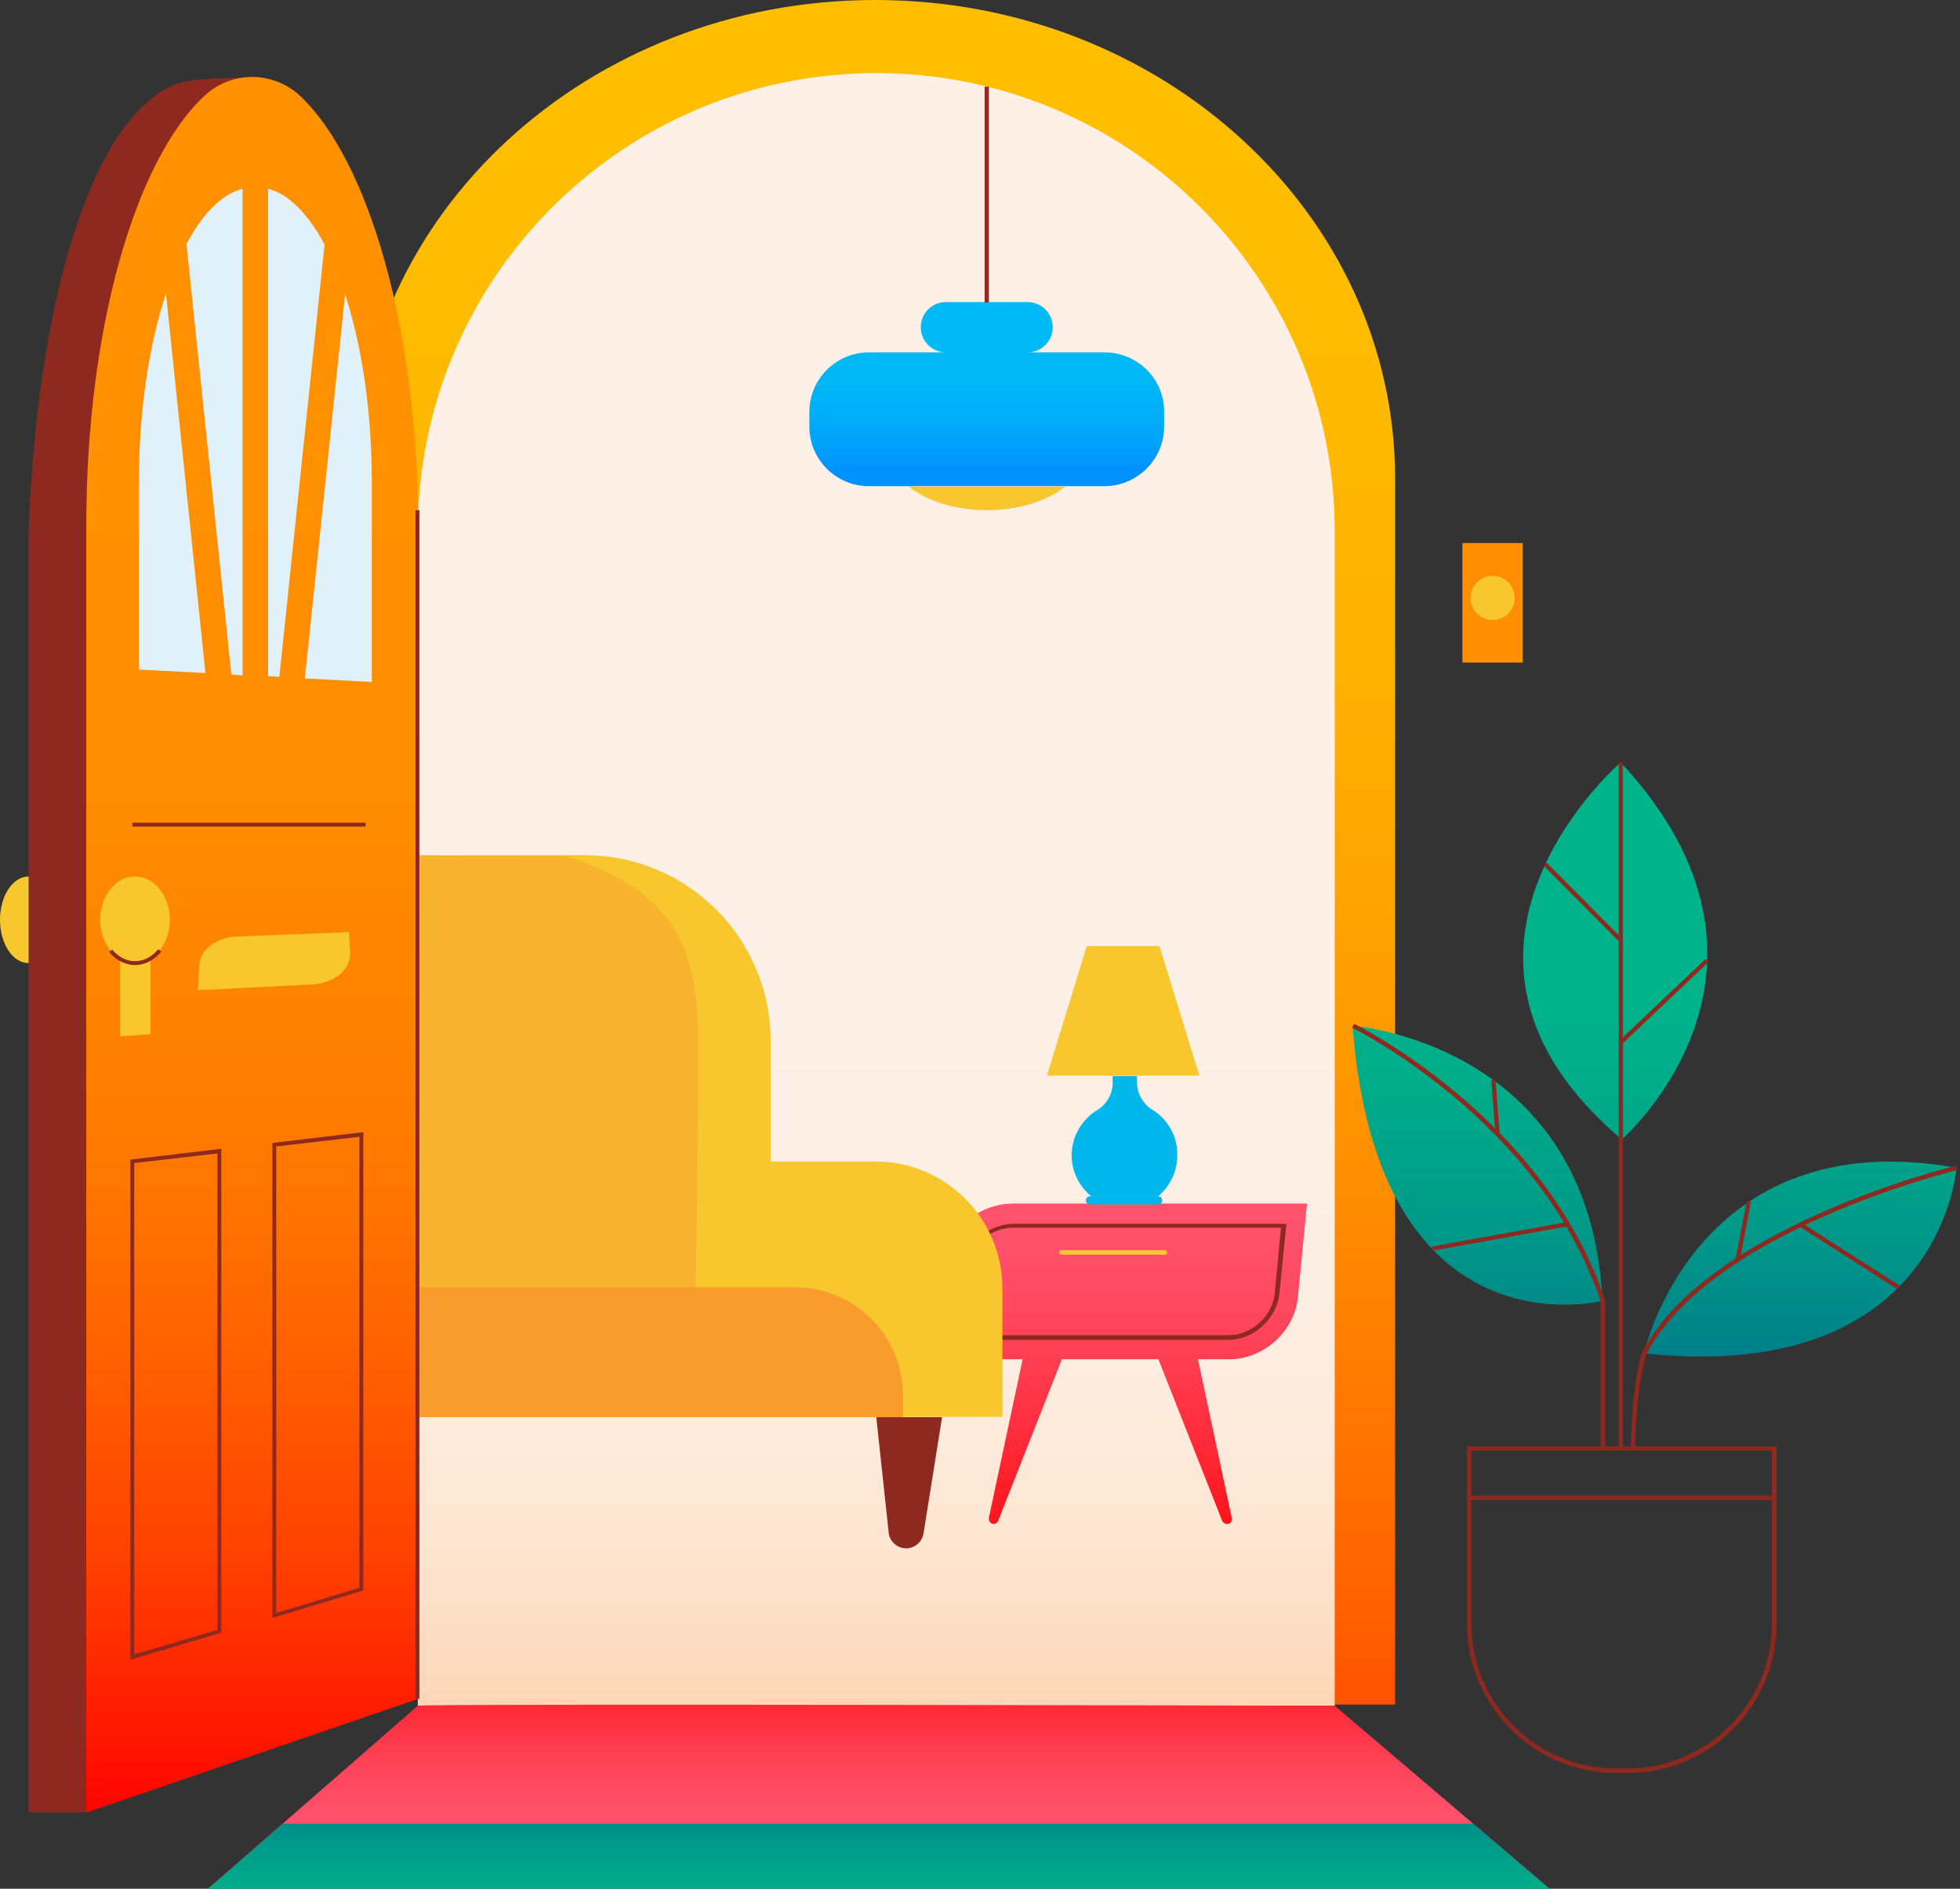 <svg width="415" height="400" viewBox="0 0 415 400" fill="none" xmlns="http://www.w3.org/2000/svg">
<rect x="0" y="0" width="415" height="400" fill="#333333" stroke="none"/>
<path d="M295.392 101.331C295.392 45.382 246.078 0 185.296 0C124.513 0 75.281 45.382 75.281 101.331L88.552 361.008H295.392V101.331Z" fill="url(#paint0_linear_1177_16236)"/>
<path d="M282.613 112.554C282.613 58.98 239.197 15.482 185.541 15.482C131.886 15.482 88.47 58.98 88.47 112.554V361.253H282.613V112.554Z" fill="url(#paint1_linear_1177_16236)"/>
<path d="M86.176 112.554C86.176 58.98 63.485 16.301 55.294 16.465C51.116 16.465 40.63 16.383 37.108 17.858C18.267 25.64 7.7 67.172 6.062 112.554V383.862H18.267L87.569 360.106L86.176 112.554Z" fill="#8E2920"/>
<path d="M63.731 20.479C57.915 14.909 48.823 14.909 43.088 20.479C28.507 34.323 18.268 69.793 18.268 111.325V383.862L88.552 359.779V111.325C88.47 69.793 78.149 34.323 63.731 20.479Z" fill="url(#paint2_linear_1177_16236)"/>
<path d="M66.189 208.478L41.859 209.707L42.269 204.055C42.515 200.86 46.283 198.321 50.706 198.321L73.889 197.419L74.135 201.843C74.298 205.202 70.858 208.232 66.189 208.478Z" fill="#F8C72E"/>
<path d="M6.062 185.624C2.703 185.624 0 189.719 0 194.798C0 199.877 2.703 203.973 6.062 203.973V185.624Z" fill="#F8C72E"/>
<path d="M31.866 219.046L25.395 219.455V199.959H31.866V219.046Z" fill="#F8C72E"/>
<path d="M27.606 351.505V245.587L46.857 243.293V345.771L27.606 351.505ZM28.426 246.324V350.358L46.038 345.198V244.276L28.426 246.324Z" fill="#8E2920"/>
<path d="M57.67 342.658V242.064L76.92 239.771V336.842L57.67 342.658ZM58.489 242.801V341.593L76.101 336.269V240.753L58.489 242.801Z" fill="#8E2920"/>
<path d="M77.412 174.237H28.016V175.056H77.412V174.237Z" fill="#8E2920"/>
<path d="M68.728 51.772L59.144 143.355L56.769 143.191V39.976C61.192 41.122 65.288 45.382 68.728 51.772Z" fill="#E1F1FA"/>
<path d="M51.362 39.976V143.027L48.987 142.863L39.484 51.69C42.843 45.3 46.939 41.122 51.362 39.976Z" fill="#E1F1FA"/>
<path d="M43.498 142.536L29.408 141.798V102.151C29.408 86.996 31.538 73.07 35.142 62.175L43.498 142.536Z" fill="#E1F1FA"/>
<path d="M73.07 62.339L64.551 143.682L78.722 144.42V102.069C78.722 86.996 76.593 73.152 73.07 62.339Z" fill="#E1F1FA"/>
<path d="M252.222 281.138L260.824 321.523C260.906 322.097 260.578 322.67 260.005 322.752C259.513 322.834 259.022 322.588 258.776 322.097L243.621 283.678C242.72 281.384 243.867 278.763 246.161 277.862C248.782 276.879 251.649 278.435 252.222 281.138Z" fill="url(#paint3_linear_1177_16236)"/>
<path d="M226.5 283.678L211.346 322.097C211.1 322.588 210.527 322.916 210.035 322.67C209.544 322.507 209.298 321.933 209.38 321.442L217.981 281.057C218.473 278.681 220.848 277.125 223.306 277.616C226.009 278.19 227.565 281.139 226.5 283.678Z" fill="url(#paint4_linear_1177_16236)"/>
<path d="M260.168 287.856H197.42L199.222 268.851C199.959 261.151 206.758 254.925 214.459 254.925H276.715L274.831 274.34C274.258 281.876 267.623 287.856 260.168 287.856Z" fill="#FB6373"/>
<path d="M260.168 287.856H197.42L199.222 268.851C199.959 261.151 206.758 254.925 214.459 254.925H276.715L274.831 274.34C274.258 281.876 267.623 287.856 260.168 287.856Z" fill="url(#paint5_linear_1177_16236)"/>
<path d="M260.168 283.76H202.089L203.481 269.343C203.973 263.854 209.134 259.185 214.622 259.185H272.374L270.899 274.012C270.326 279.255 265.411 283.76 260.168 283.76ZM203.072 282.777H260.168C265.001 282.777 269.506 278.681 269.916 273.848L271.227 260.004H214.54C209.461 260.004 204.792 264.264 204.301 269.343L203.072 282.777Z" fill="#8E2920"/>
<path d="M246.652 265.738H224.699C224.453 265.738 224.207 265.493 224.207 265.247C224.207 265.001 224.453 264.755 224.699 264.755H246.652C246.898 264.755 247.144 265.001 247.144 265.247C247.144 265.493 246.898 265.738 246.652 265.738Z" fill="#F8C72E"/>
<path d="M244.112 235.101C242.064 233.872 240.753 231.661 240.753 229.285V227.893H235.593V229.285C235.593 231.661 234.364 233.872 232.316 235.101C229.039 237.067 226.828 240.754 226.909 244.931C226.991 248.372 228.63 251.403 231.169 253.451H245.095C247.634 251.403 249.273 248.208 249.273 244.686C249.355 240.59 247.225 237.067 244.112 235.101Z" fill="#00B6EB"/>
<path d="M253.942 227.811H221.667L230.104 200.369H245.505L253.942 227.811Z" fill="#F8C72E"/>
<path d="M230.76 253.369H245.259C245.75 253.369 246.078 253.778 246.078 254.188V254.27C246.078 254.761 245.668 255.089 245.259 255.089H230.76C230.268 255.089 229.94 254.679 229.94 254.27V254.188C229.94 253.696 230.268 253.369 230.76 253.369Z" fill="#00B6EB"/>
<path d="M344.624 375.507H342.249C324.801 375.507 310.629 361.335 310.629 343.887V306.287H376.162V343.887C376.162 361.335 361.991 375.507 344.624 375.507ZM311.53 307.188V343.887C311.53 360.762 325.292 374.524 342.167 374.524H344.542C361.417 374.524 375.179 360.762 375.179 343.887V307.188H311.53Z" fill="#8E2920"/>
<path d="M348.065 286.627C348.065 286.627 358.96 237.477 414.254 247.307C414.254 247.307 411.141 293.344 348.065 286.627Z" fill="url(#paint6_linear_1177_16236)"/>
<path d="M286.382 217.243C286.382 217.243 336.679 220.847 339.3 275.486C339.3 275.486 291.788 287.855 286.382 217.243Z" fill="url(#paint7_linear_1177_16236)"/>
<path d="M343.15 161.458C343.15 161.458 296.539 201.679 343.396 241.327C343.396 241.327 384.272 205.611 343.15 161.458Z" fill="url(#paint8_linear_1177_16236)"/>
<path d="M346.181 306.779H345.28C345.526 293.18 347.574 286.709 347.656 286.463C361.5 259.758 413.599 246.979 414.172 246.897L414.418 247.799C413.927 247.88 362.155 260.578 348.557 286.873C348.475 286.791 346.509 293.344 346.181 306.779Z" fill="#8E2920"/>
<path d="M369.835 254.386L367.521 266.538L368.407 266.707L370.72 254.555L369.835 254.386Z" fill="#8E2920"/>
<path d="M381.398 258.938L380.912 259.697L401.678 272.992L402.164 272.233L381.398 258.938Z" fill="#8E2920"/>
<path d="M327.48 182.701L326.841 183.336L342.776 199.375L343.415 198.74L327.48 182.701Z" fill="#8E2920"/>
<path d="M361.194 203.042L342.874 220.391L343.494 221.045L361.813 203.696L361.194 203.042Z" fill="#8E2920"/>
<path d="M339.791 306.779H338.89V275.568C326.111 237.313 286.627 217.817 286.3 217.653L286.709 216.834C287.119 216.998 327.012 236.74 339.873 275.405V275.568V306.779H339.791Z" fill="#8E2920"/>
<path d="M316.66 228.696L315.762 228.765L316.634 240.2L317.532 240.131L316.66 228.696Z" fill="#8E2920"/>
<path d="M331.781 258.814L303.166 263.999L303.327 264.886L331.942 259.701L331.781 258.814Z" fill="#8E2920"/>
<path d="M375.753 316.772H311.12V317.674H375.753V316.772Z" fill="#8E2920"/>
<path d="M343.641 161.458H342.74V306.697H343.641V161.458Z" fill="#8E2920"/>
<path d="M233.873 74.626H217.571C220.52 74.626 222.896 72.251 222.896 69.302C222.896 66.353 220.52 63.977 217.571 63.977H200.287C197.338 63.977 194.962 66.353 194.962 69.302C194.962 72.251 197.338 74.626 200.287 74.626H183.985C177.022 74.626 171.37 80.278 171.37 87.241V90.354C171.37 97.317 177.022 102.969 183.985 102.969H233.791C240.754 102.969 246.488 97.317 246.488 90.354V87.241C246.57 80.278 240.836 74.626 233.873 74.626Z" fill="url(#paint9_linear_1177_16236)"/>
<path d="M209.38 18.35H208.479V64.059H209.38V18.35Z" fill="#8E2920"/>
<path d="M88.47 181.118H123.858C145.566 181.118 163.178 198.73 163.178 220.438V245.996H185.377C200.204 245.996 212.246 258.038 212.246 272.865V300.061H88.47V181.118Z" fill="#F8C72E"/>
<path d="M88.47 272.619H147.286C147.286 272.619 147.859 250.256 147.859 220.684C147.859 199.386 141.798 188.409 119.844 181.282L88.47 181.2V272.619Z" fill="#F8B42E"/>
<path d="M88.47 272.619H168.339C180.954 272.619 191.193 282.859 191.193 295.474V300.143H88.47V272.619Z" fill="#F89C2E"/>
<path d="M185.542 300.144L188.163 324.555C188.327 326.439 189.965 327.913 191.85 327.913C193.652 327.913 195.208 326.603 195.536 324.801L199.468 300.144H185.542Z" fill="#8E2920"/>
<path d="M88.47 361.253L44.071 400H328.077L282.613 361.253C282.613 361.253 88.962 360.762 88.47 361.253Z" fill="url(#paint10_linear_1177_16236)"/>
<path d="M59.881 386.238H311.939L328.077 400H44.071L59.881 386.238Z" fill="url(#paint11_linear_1177_16236)"/>
<path d="M28.589 203.973C32.661 203.973 35.962 199.865 35.962 194.798C35.962 189.731 32.661 185.624 28.589 185.624C24.518 185.624 21.217 189.731 21.217 194.798C21.217 199.865 24.518 203.973 28.589 203.973Z" fill="#F8C72E"/>
<path d="M28.589 204.383C26.541 204.383 24.575 203.4 23.101 201.597L23.756 201.106C25.067 202.662 26.787 203.563 28.589 203.563C30.391 203.563 32.193 202.662 33.504 201.024L34.159 201.515C32.685 203.318 30.719 204.383 28.589 204.383Z" fill="#8E2920"/>
<path d="M88.798 108.048H87.978V359.779H88.798V108.048Z" fill="#8E2920"/>
<path d="M322.425 115.011H309.646V140.324H322.425V115.011Z" fill="#FF8F00"/>
<path d="M316.035 131.313C318.614 131.313 320.705 129.222 320.705 126.643C320.705 124.065 318.614 121.974 316.035 121.974C313.457 121.974 311.366 124.065 311.366 126.643C311.366 129.222 313.457 131.313 316.035 131.313Z" fill="#F8C72E"/>
<path d="M192.423 103.051C196.191 106.082 202.171 108.048 208.97 108.048C215.769 108.048 221.749 106.082 225.517 103.051H192.423Z" fill="#F8C72E"/>
<defs>
<linearGradient id="paint0_linear_1177_16236" x1="185.308" y1="-16.654" x2="185.308" y2="442.081" gradientUnits="userSpaceOnUse">
<stop stop-color="#FFC000"/>
<stop offset="0.18" stop-color="#FFBC00"/>
<stop offset="0.34" stop-color="#FFB100"/>
<stop offset="0.48" stop-color="#FFA000"/>
<stop offset="0.62" stop-color="#FF8700"/>
<stop offset="0.76" stop-color="#FF6600"/>
<stop offset="0.89" stop-color="#FF3F00"/>
<stop offset="0.9" stop-color="#FF3B00"/>
</linearGradient>
<linearGradient id="paint1_linear_1177_16236" x1="185.541" y1="211.411" x2="185.541" y2="408.872" gradientUnits="userSpaceOnUse">
<stop stop-color="#FDF0E6"/>
<stop offset="0.31" stop-color="#FDEEE3"/>
<stop offset="0.48" stop-color="#FDEADB"/>
<stop offset="0.62" stop-color="#FDE3CD"/>
<stop offset="0.74" stop-color="#FDD8BA"/>
<stop offset="0.85" stop-color="#FECAA0"/>
<stop offset="0.95" stop-color="#FEBA81"/>
<stop offset="1" stop-color="#FFB170"/>
</linearGradient>
<linearGradient id="paint2_linear_1177_16236" x1="53.369" y1="102.085" x2="53.369" y2="386.967" gradientUnits="userSpaceOnUse">
<stop stop-color="#FF9000"/>
<stop offset="0.23" stop-color="#FF8D00"/>
<stop offset="0.39" stop-color="#FF8300"/>
<stop offset="0.54" stop-color="#FF7400"/>
<stop offset="0.67" stop-color="#FF5D00"/>
<stop offset="0.8" stop-color="#FF4100"/>
<stop offset="0.91" stop-color="#FF1E00"/>
<stop offset="1" stop-color="#FF0000"/>
</linearGradient>
<linearGradient id="paint3_linear_1177_16236" x1="252.14" y1="251.812" x2="252.14" y2="336.285" gradientUnits="userSpaceOnUse">
<stop stop-color="#FF546F"/>
<stop offset="0.16" stop-color="#FF4F69"/>
<stop offset="0.37" stop-color="#FF4359"/>
<stop offset="0.59" stop-color="#FF2F3F"/>
<stop offset="0.84" stop-color="#FF141A"/>
<stop offset="1" stop-color="#FF0000"/>
</linearGradient>
<linearGradient id="paint4_linear_1177_16236" x1="218.106" y1="251.812" x2="218.106" y2="336.285" gradientUnits="userSpaceOnUse">
<stop stop-color="#FF546F"/>
<stop offset="0.16" stop-color="#FF4F69"/>
<stop offset="0.37" stop-color="#FF4359"/>
<stop offset="0.59" stop-color="#FF2F3F"/>
<stop offset="0.84" stop-color="#FF141A"/>
<stop offset="1" stop-color="#FF0000"/>
</linearGradient>
<linearGradient id="paint5_linear_1177_16236" x1="237.158" y1="251.812" x2="237.158" y2="336.285" gradientUnits="userSpaceOnUse">
<stop stop-color="#FF546F"/>
<stop offset="0.16" stop-color="#FF4F69"/>
<stop offset="0.37" stop-color="#FF4359"/>
<stop offset="0.59" stop-color="#FF2F3F"/>
<stop offset="0.84" stop-color="#FF141A"/>
<stop offset="1" stop-color="#FF0000"/>
</linearGradient>
<linearGradient id="paint6_linear_1177_16236" x1="381.164" y1="210.116" x2="381.164" y2="298.636" gradientUnits="userSpaceOnUse">
<stop stop-color="#00B38A"/>
<stop offset="0.23" stop-color="#00AC89"/>
<stop offset="0.54" stop-color="#009B89"/>
<stop offset="0.89" stop-color="#007F89"/>
<stop offset="1" stop-color="#007589"/>
</linearGradient>
<linearGradient id="paint7_linear_1177_16236" x1="312.841" y1="210.116" x2="312.841" y2="298.636" gradientUnits="userSpaceOnUse">
<stop stop-color="#00B38A"/>
<stop offset="0.23" stop-color="#00AC89"/>
<stop offset="0.54" stop-color="#009B89"/>
<stop offset="0.89" stop-color="#007F89"/>
<stop offset="1" stop-color="#007589"/>
</linearGradient>
<linearGradient id="paint8_linear_1177_16236" x1="342.011" y1="210.117" x2="342.011" y2="298.636" gradientUnits="userSpaceOnUse">
<stop stop-color="#00B38A"/>
<stop offset="0.23" stop-color="#00AC89"/>
<stop offset="0.54" stop-color="#009B89"/>
<stop offset="0.89" stop-color="#007F89"/>
<stop offset="1" stop-color="#007589"/>
</linearGradient>
<linearGradient id="paint9_linear_1177_16236" x1="208.954" y1="68.425" x2="208.954" y2="99.431" gradientUnits="userSpaceOnUse">
<stop stop-color="#00BAF5"/>
<stop offset="0.38" stop-color="#00B7F5"/>
<stop offset="0.64" stop-color="#00AEF8"/>
<stop offset="0.86" stop-color="#009FFB"/>
<stop offset="0.99" stop-color="#0093FF"/>
</linearGradient>
<linearGradient id="paint10_linear_1177_16236" x1="186.099" y1="389.662" x2="186.099" y2="346.393" gradientUnits="userSpaceOnUse">
<stop stop-color="#FF546F"/>
<stop offset="0.16" stop-color="#FF4F69"/>
<stop offset="0.37" stop-color="#FF4359"/>
<stop offset="0.59" stop-color="#FF2F3F"/>
<stop offset="0.84" stop-color="#FF141A"/>
<stop offset="1" stop-color="#FF0000"/>
</linearGradient>
<linearGradient id="paint11_linear_1177_16236" x1="186.099" y1="406.045" x2="186.099" y2="378.12" gradientUnits="userSpaceOnUse">
<stop stop-color="#00B38A"/>
<stop offset="0.23" stop-color="#00AC89"/>
<stop offset="0.54" stop-color="#009B89"/>
<stop offset="0.89" stop-color="#007F89"/>
<stop offset="1" stop-color="#007589"/>
</linearGradient>
</defs>
</svg>
